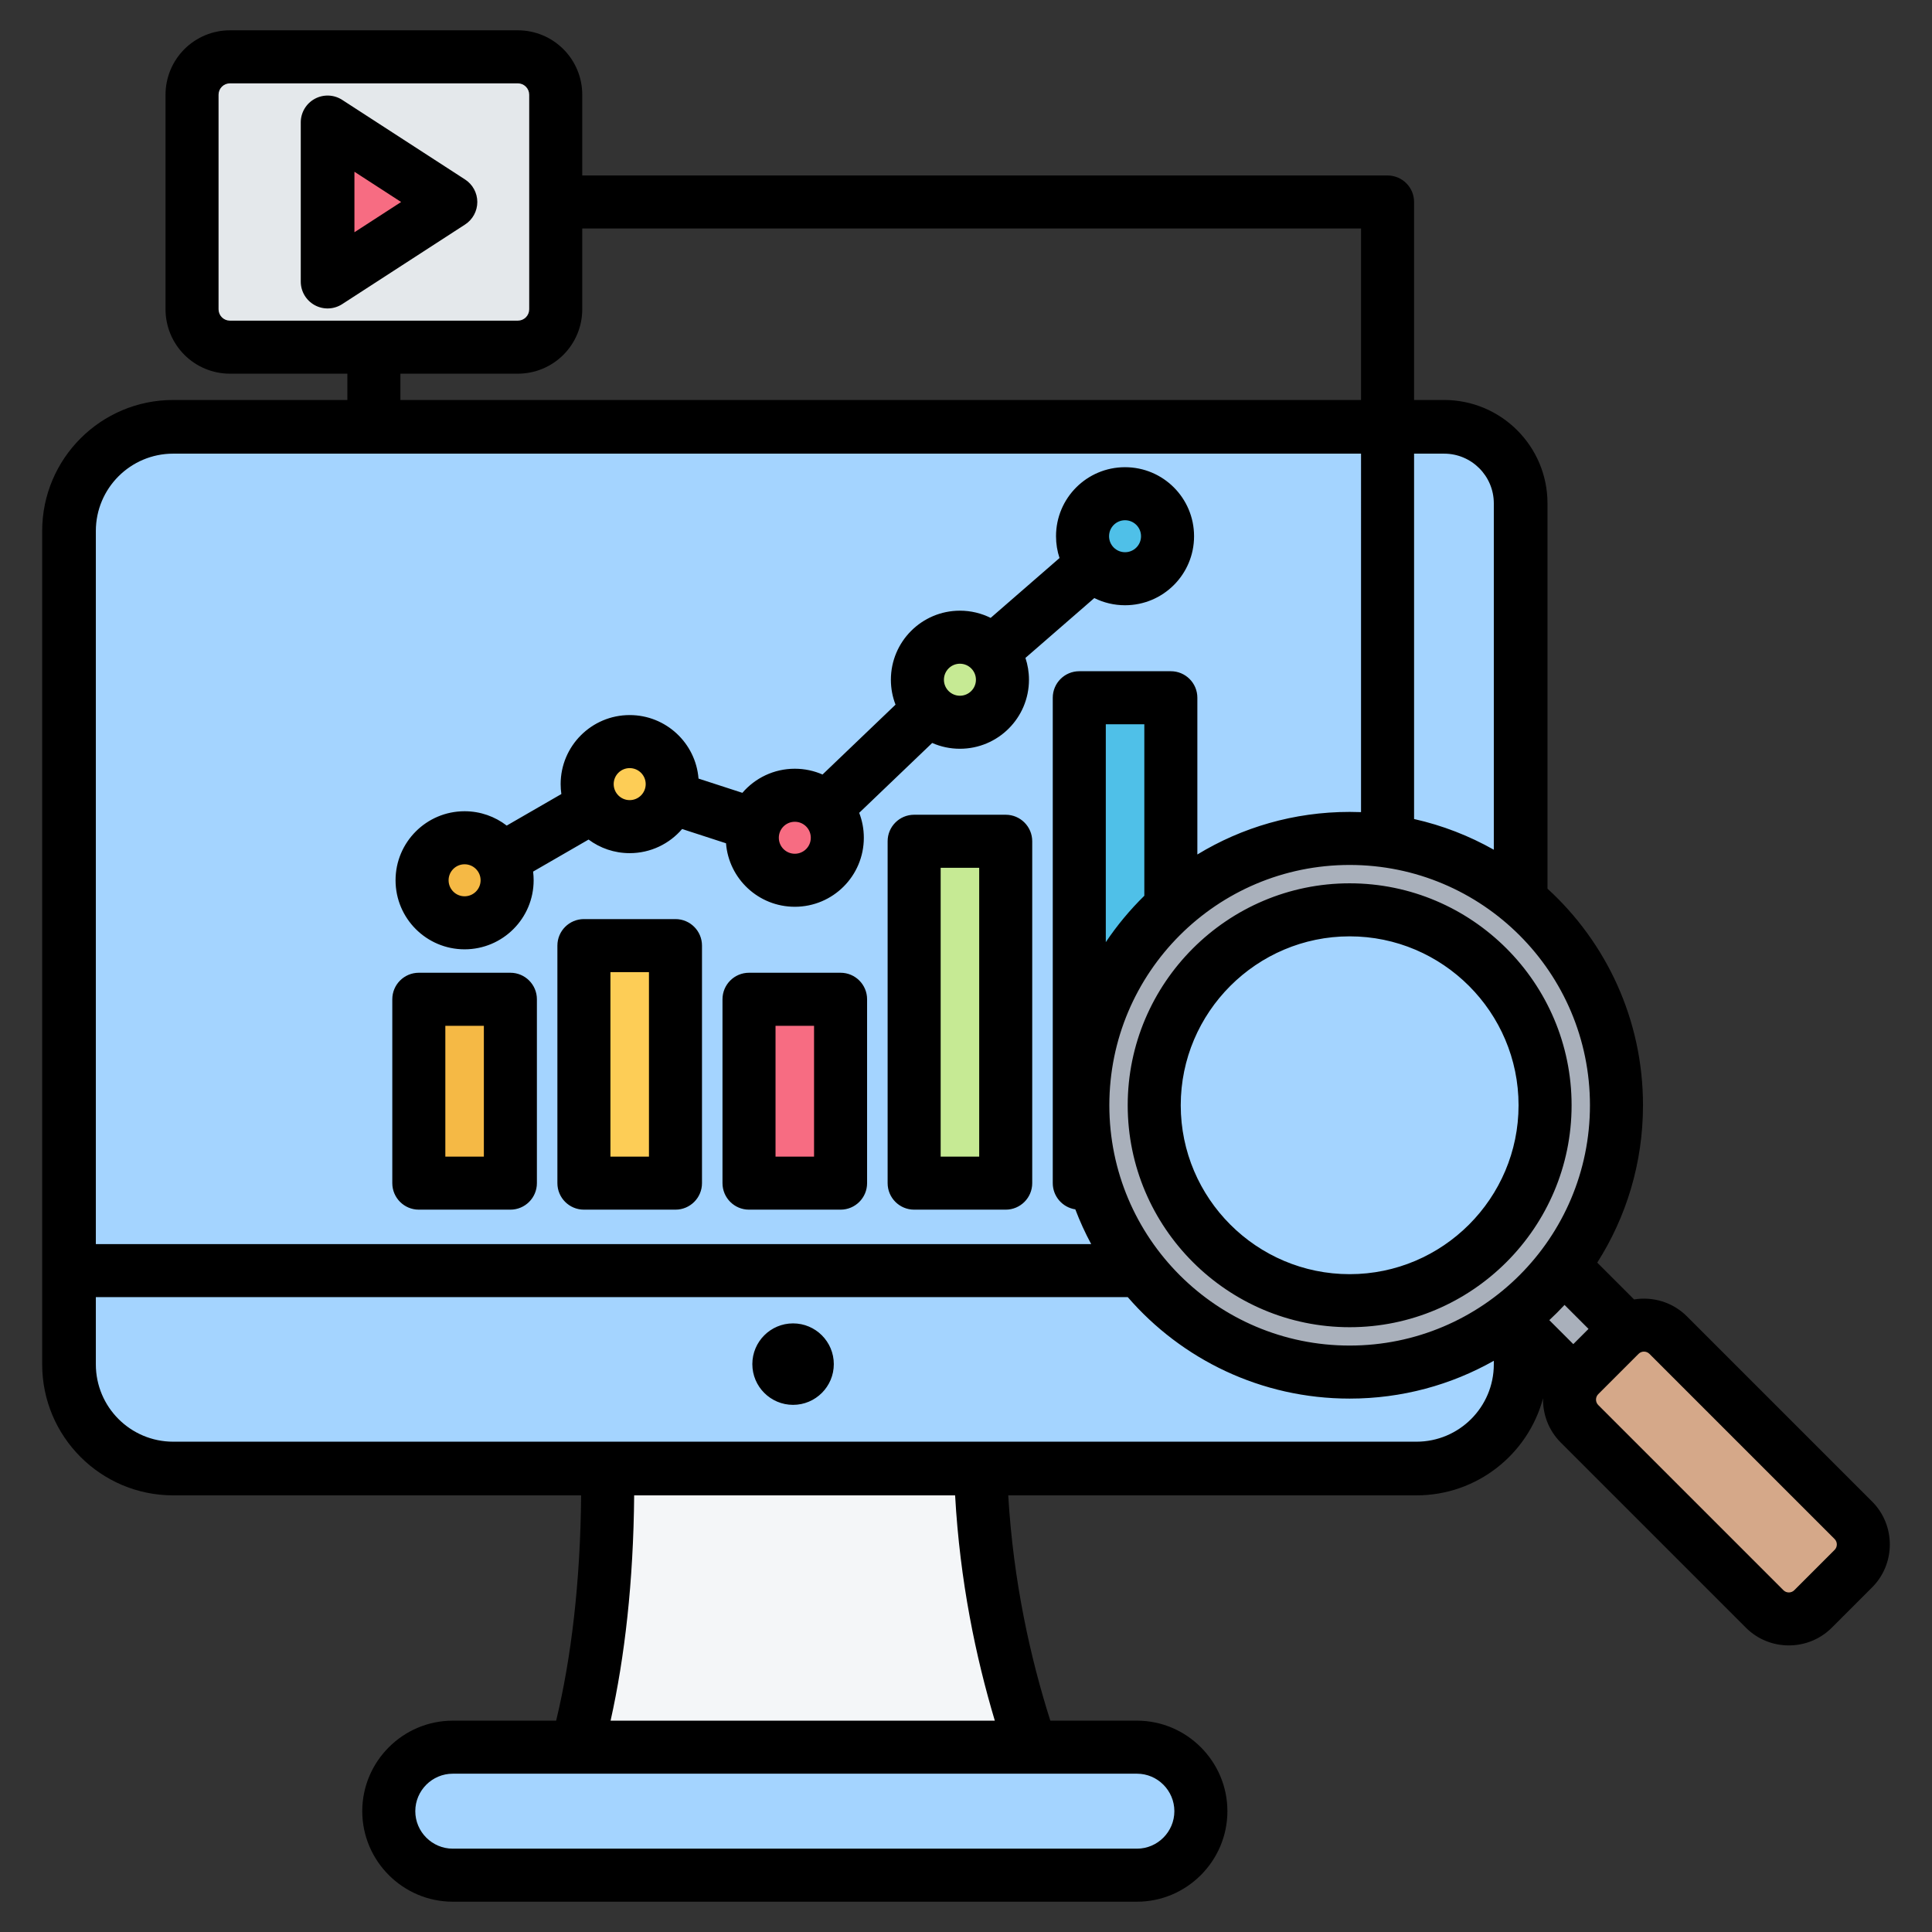 <svg xmlns="http://www.w3.org/2000/svg" clip-rule="evenodd" fill-rule="evenodd" stroke-linejoin="round" stroke-miterlimit="2" viewBox="0 0 510 510"><rect x="0" y="0" width="510" height="510" fill="#333333" stroke="none"/><g><g><path d="m278.53 478.105h-132.066c10.54-25.287 16.556-65.705 12.77-115.973h100.149c-3.786 50.268 8.612 90.686 19.147 115.973z" fill="#f4f6f8"></path><path d="m381.162 112.669c11.159 0 20.207 9.048 20.207 20.212v227.265c0 15.193-12.315 27.509-27.51 27.509h-328.177c-15.194 0-27.509-12.316-27.509-27.509v-219.967c0-15.194 12.315-27.51 27.509-27.51z" fill="#a4d4ff"></path><path d="m119.477 461.211h180.614c9.271 0 16.868 7.597 16.868 16.894 0 9.298-7.597 16.895-16.868 16.895h-180.614c-9.297 0-16.894-7.597-16.894-16.895 0-9.297 7.597-16.894 16.894-16.894z" fill="#a4d4ff"></path><path d="m154.094 249.618h24.171v62.701h-24.171z" fill="#fdcd56"></path><path d="m197.675 263.783h24.171v48.536h-24.171z" fill="#f76c82"></path><path d="m110.512 263.783h24.171v48.536h-24.171z" fill="#f5b945"></path><path d="m241.267 222.072h24.171v90.247h-24.171z" fill="#c6ea94"></path><path d="m284.859 184.187h24.171v128.132h-24.171z" fill="#4fc0e8"></path><path d="m166.172 191.988c8.286 0 15.007 6.721 15.007 14.993 0 8.286-6.721 15.007-15.007 15.007-8.272 0-14.993-6.721-14.993-15.007 0-8.272 6.721-14.993 14.993-14.993z" fill="#fdcd56"></path><path d="m122.591 217.374c8.286 0 15.007 6.721 15.007 14.992 0 8.287-6.721 15.008-15.007 15.008-8.272 0-14.993-6.721-14.993-15.008 0-8.271 6.721-14.992 14.993-14.992z" fill="#f5b945"></path><path d="m209.766 206.148c8.29 0 15 6.71 15 15s-6.71 15-15 15-15-6.71-15-15 6.71-15 15-15z" fill="#f76c82"></path><path d="m253.345 164.431c8.286 0 15.007 6.721 15.007 15.008 0 8.271-6.721 14.992-15.007 14.992-8.272 0-14.993-6.721-14.993-14.992 0-8.287 6.721-15.008 14.993-15.008z" fill="#c6ea94"></path><path d="m296.939 126.552c8.29 0 15 6.71 15 15s-6.71 15-15 15-15-6.71-15-15 6.71-15 15-15z" fill="#4fc0e8"></path><path d="m420.07 369.519 13.919-13.919-26.865-26.865-13.919 13.919z" fill="#a9b0bb"></path><path d="m416.906 363.07 10.634-10.634c3.504-3.516 9.259-3.516 12.775 0l48.875 48.875c3.516 3.516 3.516 9.259 0 12.775l-10.634 10.634c-3.516 3.517-9.271 3.517-12.775 0l-48.875-48.874c-3.516-3.517-3.516-9.259 0-12.776z" fill="#d5a889"></path><path d="m136.654 91.644c2.652 0 5.195-1.054 7.071-2.929 1.875-1.875 2.929-4.419 2.929-7.071v-56.644c0-2.652-1.054-5.196-2.929-7.071-1.876-1.875-4.419-2.929-7.071-2.929-18.435 0-57.571 0-76.005 0-2.653 0-5.196 1.054-7.071 2.929-1.876 1.875-2.929 4.419-2.929 7.071v56.644c0 2.652 1.053 5.196 2.929 7.071 1.875 1.875 4.418 2.929 7.071 2.929z" fill="#e4e8eb"></path><path d="m116.279 55.001c.569-.369.912-1.001.912-1.679s-.343-1.31-.912-1.678c-5.916-3.833-20.394-13.213-26.759-17.337-.615-.398-1.399-.429-2.042-.079-.644.35-1.045 1.025-1.045 1.758v34.672c0 .733.401 1.408 1.045 1.758.643.35 1.427.319 2.042-.079 6.365-4.124 20.843-13.504 26.759-17.336z" fill="#f76c82"></path><path d="m356.229 221.325c38.898 0 70.435 31.537 70.435 70.435s-31.537 70.434-70.435 70.434c-38.897 0-70.434-31.536-70.434-70.434s31.537-70.435 70.434-70.435z" fill="#a9b0bb"></path><path d="m356.229 343.348c-28.409 0-51.587-23.166-51.587-51.588 0-28.41 23.178-51.588 51.587-51.588 28.423 0 51.588 23.178 51.588 51.588 0 28.422-23.165 51.588-51.588 51.588z" fill="#a4d4ff"></path></g><path d="m153.404 394.738h-107.677c-19.106 0-34.593-15.486-34.593-34.592v-219.967c0-19.107 15.487-34.594 34.593-34.594h45.969v-6.941h-31.002c-4.509 0-8.833-1.791-12.021-4.979s-4.979-7.512-4.979-12.021v-56.644c0-4.509 1.791-8.833 4.979-12.021s7.512-4.979 12.021-4.979h76.005c4.508 0 8.832 1.791 12.02 4.979 3.189 3.188 4.98 7.512 4.98 12.021v21.322h212.582c3.864 0 7 3.137 7 7v52.263h7.926c15.07 0 27.291 12.22 27.291 27.296v101.706c15.493 14.16 25.211 34.532 25.211 57.173 0 15.285-4.43 29.537-12.075 41.54l9.72 9.72c4.929-.805 10.172.683 13.956 4.467l48.875 48.874c6.241 6.241 6.241 16.434 0 22.675l-10.634 10.634c-6.243 6.243-16.462 6.235-22.675 0l-48.875-48.875c-3.207-3.207-4.766-7.459-4.677-11.681-3.949 14.757-17.414 25.624-33.42 25.624h-107.754c1.363 22.969 5.889 43.033 11.111 59.473h22.875c13.115 0 23.868 10.742 23.868 23.894 0 13.153-10.753 23.895-23.868 23.895h-180.613c-13.15 0-23.895-10.745-23.895-23.895 0-13.149 10.745-23.894 23.894-23.894h27.286c3.975-16.463 6.398-36.527 6.596-59.473zm-47.708-289.153h253.585v-45.263h-205.582v21.322c0 4.509-1.791 8.833-4.98 12.021-3.188 3.188-7.512 4.979-12.02 4.979h-31.003zm253.585 14.167h-313.554c-11.282 0-20.426 9.145-20.426 20.427v188.234h262.747c-1.587-2.947-2.988-6.01-4.189-9.171-3.37-.505-5.955-3.412-5.955-6.923v-128.132c0-3.866 3.134-7 7-7h24.171c3.866 0 7 3.134 7 7v41.378c11.718-7.132 25.479-11.24 40.2-11.24 1.006 0 2.009.019 3.006.058zm-205.142 122.866h24.171c3.866 0 7 3.134 7 7v62.701c0 3.866-3.134 7-7 7h-24.171c-3.866 0-7-3.134-7-7v-62.701c0-3.866 3.134-7 7-7zm7 14v48.701h10.171v-48.701zm-50.582.165h24.172c3.866 0 7 3.134 7 7v48.536c0 3.866-3.134 7-7 7h-24.172c-3.866 0-7-3.134-7-7v-48.536c0-3.866 3.134-7 7-7zm7 14v34.536h10.172v-34.536zm23.169-40.704c.094.75.143 1.514.143 2.289 0 10.067-8.165 18.231-18.231 18.231-10.051 0-18.221-8.162-18.221-18.231 0-10.052 8.168-18.22 18.221-18.22 4.187 0 8.045 1.413 11.123 3.787l14.425-8.328c-.124-.857-.188-1.733-.188-2.624 0-10.053 8.168-18.221 18.221-18.221 9.578 0 17.431 7.393 18.174 16.766l11.578 3.762c3.341-3.896 8.3-6.363 13.84-6.363 2.603 0 5.079.545 7.318 1.527l19.268-18.441c-.791-2.041-1.225-4.258-1.225-6.576 0-10.068 8.169-18.231 18.22-18.231 2.916 0 5.672.685 8.117 1.903l18.181-15.801c-.601-1.809-.926-3.744-.926-5.756 0-10.07 8.15-18.221 18.22-18.221s18.22 8.151 18.22 18.221-8.15 18.22-18.22 18.22c-2.915 0-5.669-.683-8.111-1.897l-18.18 15.8c.603 1.811.93 3.748.93 5.762 0 10.051-8.163 18.22-18.231 18.22-2.6 0-5.075-.546-7.314-1.531l-19.269 18.442c.789 2.041 1.222 4.259 1.222 6.58 0 10.07-8.15 18.22-18.22 18.22-9.579 0-17.421-7.375-18.163-16.762l-11.584-3.764c-3.344 3.9-8.307 6.372-13.845 6.372-4.063 0-7.818-1.334-10.851-3.588zm112.666-54.873c-2.33 0-4.22 1.896-4.22 4.231 0 2.328 1.891 4.22 4.22 4.22 2.334 0 4.231-1.89 4.231-4.22 0-2.336-1.895-4.231-4.231-4.231zm-87.173 27.556c-2.329 0-4.221 1.892-4.221 4.221 0 2.334 1.89 4.231 4.221 4.231 2.336 0 4.231-1.895 4.231-4.231 0-2.331-1.897-4.221-4.231-4.221zm-43.581 25.386c-2.329 0-4.221 1.892-4.221 4.22 0 2.335 1.89 4.231 4.221 4.231 2.336 0 4.231-1.894 4.231-4.231 0-2.33-1.897-4.22-4.231-4.22zm87.173-11.221c-2.333 0-4.221 1.888-4.221 4.221 0 2.332 1.888 4.22 4.221 4.22 2.332 0 4.22-1.888 4.22-4.22 0-2.333-1.888-4.221-4.22-4.221zm87.173-79.596c-2.333 0-4.22 1.888-4.22 4.221 0 2.332 1.887 4.22 4.22 4.22 2.332 0 4.22-1.888 4.22-4.22 0-2.333-1.888-4.221-4.22-4.221zm-99.264 119.452h24.171c3.866 0 7 3.134 7 7v48.536c0 3.866-3.134 7-7 7h-24.171c-3.866 0-7-3.134-7-7v-48.536c0-3.866 3.134-7 7-7zm7 14v34.536h10.171v-34.536zm36.592-55.711h24.171c3.866 0 7 3.134 7 7v90.247c0 3.866-3.134 7-7 7h-24.171c-3.866 0-7-3.134-7-7v-90.247c0-3.866 3.134-7 7-7zm7 14v76.247h10.171v-76.247zm-223.011 113.341v17.733c0 11.281 9.144 20.425 20.426 20.425h328.177c11.283 0 20.427-9.144 20.427-20.425v-.934c-11.239 6.355-24.224 9.982-38.056 9.982-23.397 0-44.371-10.378-58.57-26.781zm184.052 28.433c-5.935 0-10.753-4.818-10.753-10.753s4.818-10.753 10.753-10.753c5.934 0 10.753 4.818 10.753 10.753s-4.819 10.753-10.753 10.753zm42.774 23.892h-84.723c-.19 22.706-2.482 42.736-6.224 59.473h101.43c-5.017-16.756-9.212-36.786-10.483-59.473zm-112.428-313.094v-56.644c0-.796-.316-1.559-.879-2.121-.563-.563-1.326-.879-2.121-.879h-76.005c-.796 0-1.559.316-2.122.879-.562.562-.878 1.325-.878 2.121v56.644c0 .796.316 1.559.878 2.121.563.563 1.326.879 2.122.879h76.005c.795 0 1.558-.316 2.121-.879.563-.562.879-1.325.879-2.121zm-16.933-22.377-32.437 21.015c-2.178 1.411-4.954 1.518-7.234.278-2.281-1.239-3.7-3.627-3.7-6.223v-42.03c0-2.596 1.419-4.984 3.7-6.223 2.28-1.24 5.056-1.133 7.234.278l32.437 21.015c2.015 1.306 3.232 3.544 3.232 5.945s-1.217 4.639-3.232 5.945zm-16.879-5.945-12.326-7.986v15.972zm307.114 291.145c-1.29 1.388-2.631 2.729-4.019 4.019l6.327 6.327 4.019-4.019zm-18.67-120.159v-91.427c0-7.251-5.876-13.129-13.124-13.129h-7.926v96.447c7.484 1.677 14.558 4.438 21.05 8.109zm-102.427 24.398c2.967-4.427 6.379-8.531 10.171-12.248 0-10.575 0-45.271 0-45.271h-10.171zm-172.381 219.505c-5.446 0-9.895 4.449-9.895 9.894s4.449 9.895 9.895 9.895h180.613c5.427 0 9.868-4.453 9.868-9.895s-4.441-9.894-9.868-9.894zm236.752-239.886c-35.032 0-63.435 28.403-63.435 63.435s28.403 63.434 63.435 63.434 63.434-28.402 63.434-63.434-28.402-63.435-63.434-63.435zm0 122.023c-32.265 0-58.588-26.31-58.588-58.588 0-32.265 26.323-58.588 58.588-58.588 32.278 0 58.587 26.323 58.587 58.588 0 32.278-26.309 58.588-58.587 58.588zm0-14c24.565 0 44.587-20.023 44.587-44.588 0-24.555-20.022-44.588-44.587-44.588-24.555 0-44.588 20.033-44.588 44.588 0 24.565 20.033 44.588 44.588 44.588zm65.626 31.672c-.792.792-.792 2.084 0 2.876l48.879 48.879.004.004c.787.789 2.078.781 2.867-.008l10.634-10.634c.792-.792.792-2.085 0-2.876l-48.874-48.875c-.79-.789-2.081-.798-2.872-.004z"></path></g></svg>